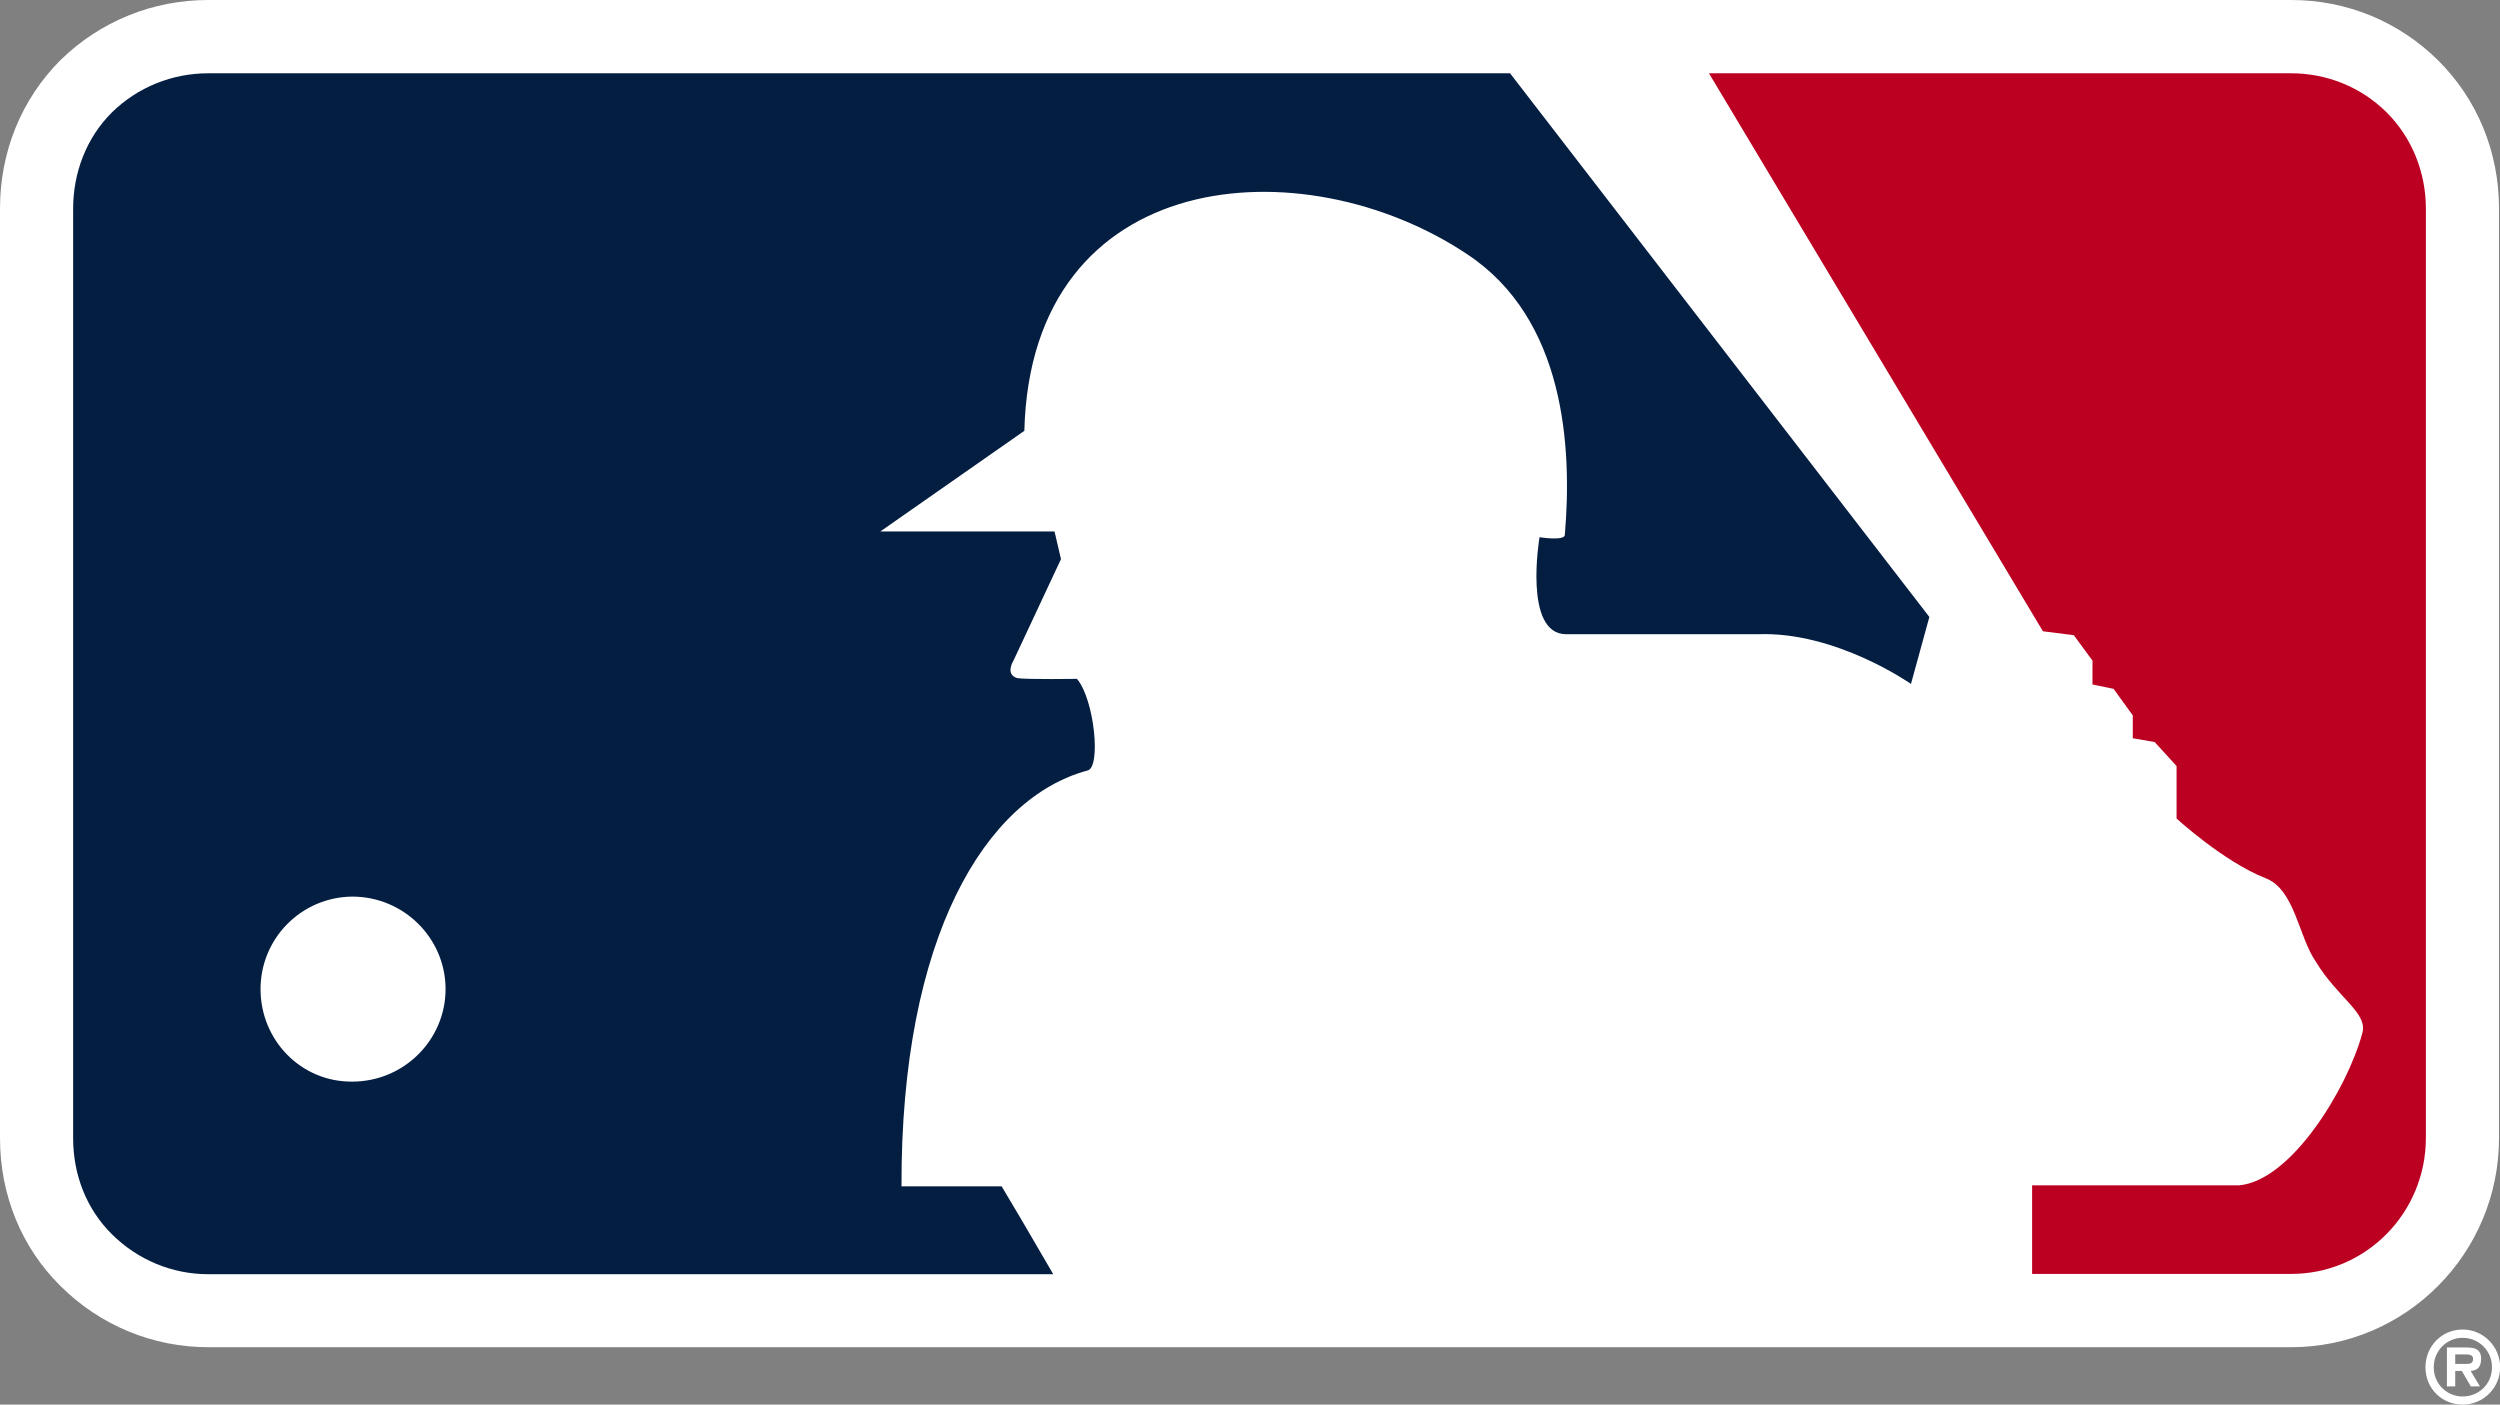<?xml version="1.0" encoding="UTF-8"?> <svg xmlns="http://www.w3.org/2000/svg" id="Layer_2" data-name="Layer 2" viewBox="0 0 178.09 100.06"><rect x="0" y="0" width="178.09" height="100.06" fill="#808080" stroke="none"/><defs><style> .cls-1 { fill: #bc0022; } .cls-1, .cls-2, .cls-3 { stroke-width: 0px; } .cls-2 { fill: #fff; } .cls-3 { fill: #041e42; } </style></defs><g id="Artwork"><g><g><path class="cls-2" d="M163.21,0H14.84c-3.97,0-7.7,1.52-10.52,4.27C1.52,7.07,0,10.82,0,14.86v66.21c0,4.05,1.53,7.8,4.31,10.54,2.82,2.81,6.57,4.36,10.54,4.36h148.36c8.17,0,14.81-6.68,14.81-14.9V14.86c0-4.03-1.54-7.78-4.34-10.56-2.81-2.78-6.52-4.3-10.47-4.3h0Z"></path><g><path class="cls-1" d="M172.81,14.86c0-2.57-.98-5.04-2.8-6.86-1.83-1.81-4.27-2.78-6.8-2.78h-41.47l23.79,39.75,2.2.28,1.33,1.81v1.7l1.5.31,1.37,1.89v1.63l1.56.27,1.56,1.71v3.74s3.36,3.08,6.34,4.25c2.1.81,2.33,4.15,3.59,5.96,1.58,2.61,3.75,3.65,3.29,5.12-1.06,3.91-5.06,10.49-8.78,10.8h-14.73v6.31h18.45c5.32,0,9.6-4.34,9.6-9.69V14.86"></path><path class="cls-3" d="M71.36,84.51h-7.14c-.06-17.81,6.01-27.67,13.24-29.62.99-.18.51-5.05-.74-6.53,0,0-3.5.05-4.24-.05-.92-.25-.28-1.26-.28-1.26l3.38-7.22-.46-1.97h-12.41l10.26-7.17c.48-18.92,19.87-20.39,31.56-12.57,6.94,4.6,7.48,13.71,6.94,20.01-.09.41-1.8.14-1.8.14,0,0-1.18,6.91,1.9,6.91h13.64c5.57-.22,10.92,3.54,10.92,3.54l1.31-4.77L107.57,5.22H14.84c-2.57,0-5.02.98-6.87,2.79-1.82,1.81-2.76,4.3-2.76,6.86v66.21c0,2.59.94,5.04,2.76,6.84,1.85,1.84,4.31,2.85,6.87,2.85h60.19c-1.47-2.54-3.16-5.41-3.67-6.25"></path></g><path class="cls-2" d="M18.56,70.46c0-3.6,2.89-6.55,6.53-6.59,3.68,0,6.65,2.97,6.65,6.59s-2.97,6.59-6.65,6.59c-3.65.03-6.53-2.95-6.53-6.59"></path></g><g><path class="cls-2" d="M176.75,96.84c0-.74-.44-.85-1.08-.85h-1.36v2.77h.59v-1.1h.47l.64,1.1h.65l-.66-1.1c.48-.03.74-.3.74-.82M175.68,97.16h-.78v-.68h.65c.28,0,.62,0,.62.31s-.16.37-.49.37"></path><path class="cls-2" d="M175.43,94.71c-1.48,0-2.65,1.18-2.65,2.69s1.17,2.66,2.65,2.66,2.67-1.2,2.67-2.66-1.18-2.69-2.67-2.69M175.43,99.48c-1.13,0-2.06-.9-2.06-2.08s.93-2.1,2.06-2.1,2.09.9,2.09,2.1-.95,2.08-2.09,2.08"></path></g></g></g></svg> 